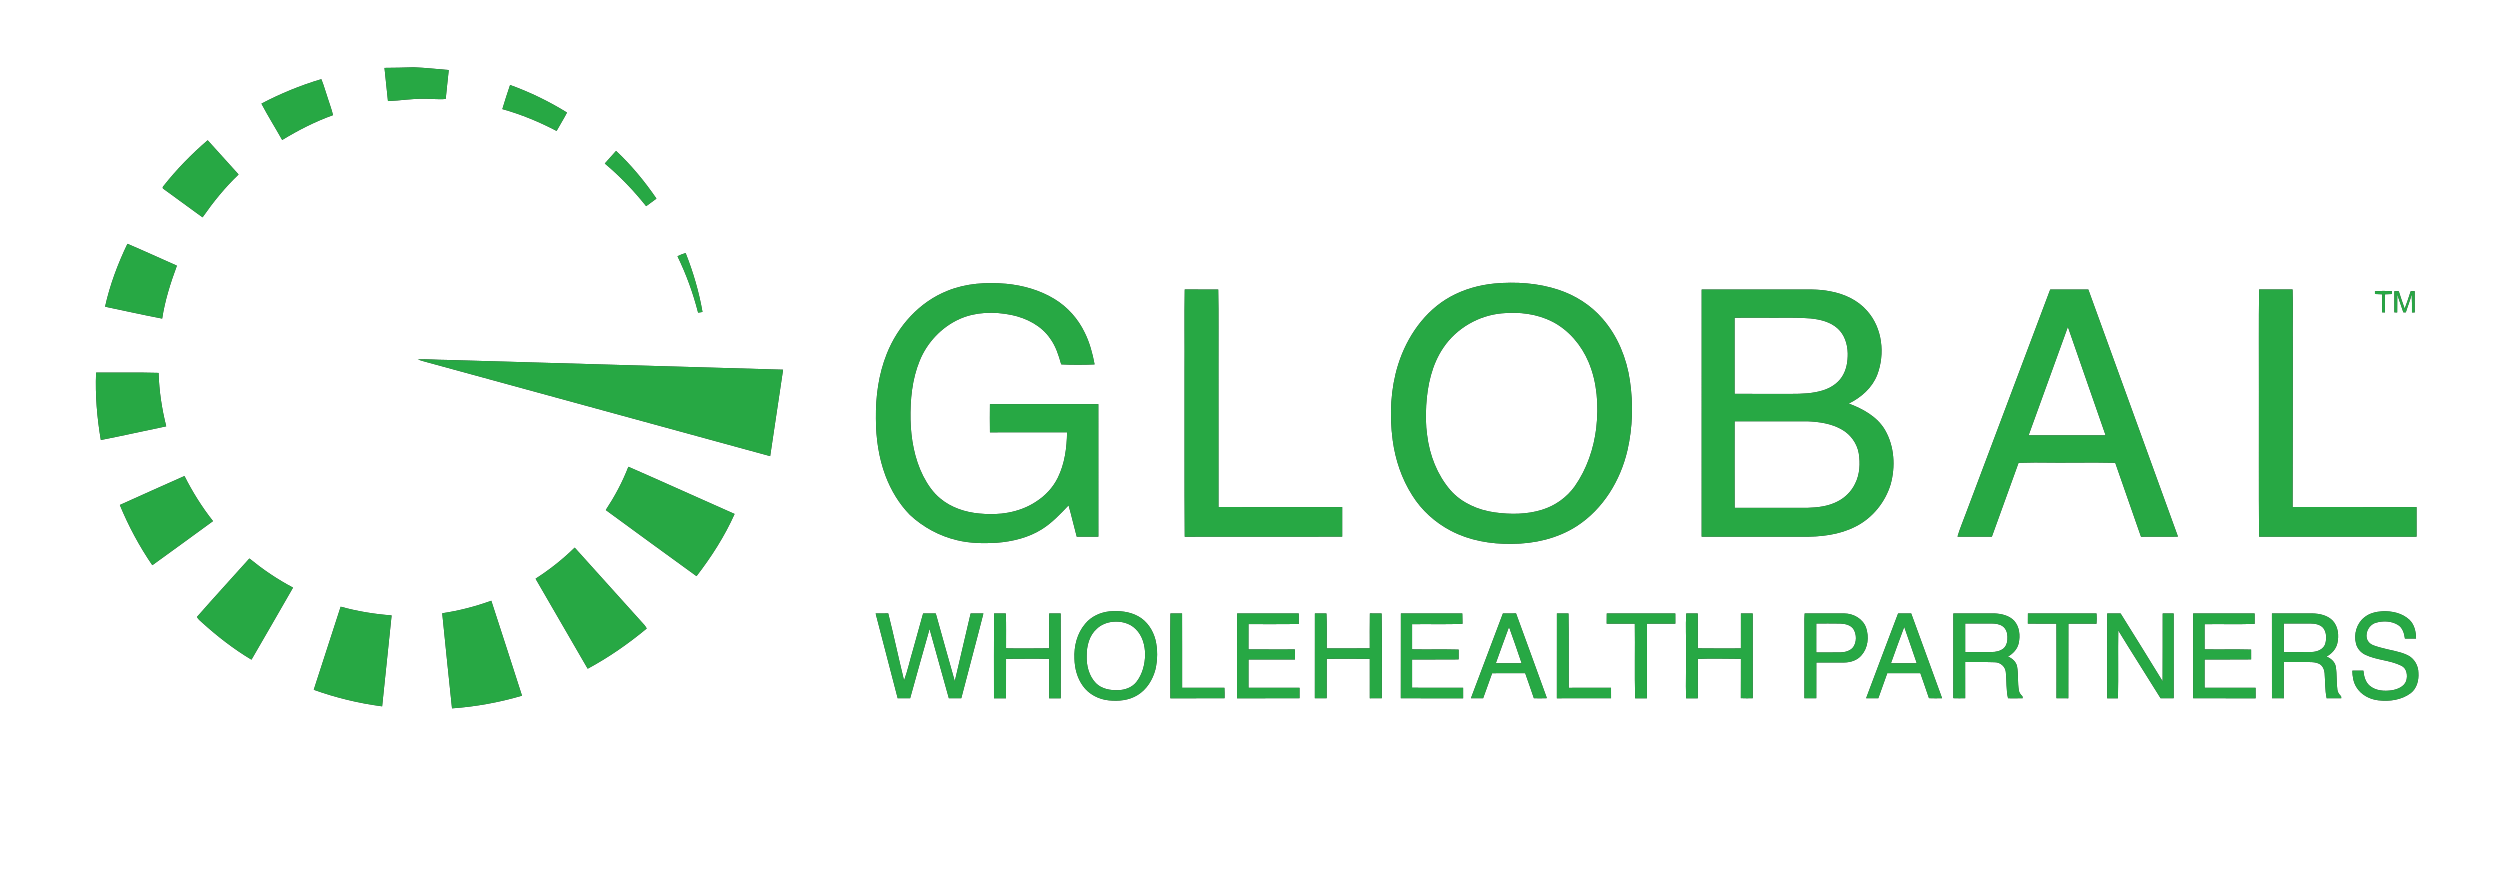 <?xml version="1.0" encoding="UTF-8" ?>
<!DOCTYPE svg PUBLIC "-//W3C//DTD SVG 1.1//EN" "http://www.w3.org/Graphics/SVG/1.1/DTD/svg11.dtd">
<svg width="2448pt" height="870pt" viewBox="0 0 2448 870" version="1.1" xmlns="http://www.w3.org/2000/svg">
<rect x="0" y="0" width="2448" height="870" fill="#333333" stroke="none"/>
<g id="#ffffffff">
<path fill="#ffffff" opacity="1.00" d=" M 0.00 0.00 L 2448.00 0.00 L 2448.00 870.00 L 0.00 870.00 L 0.00 0.00 M 376.51 66.51 C 377.74 77.32 378.83 88.14 379.92 98.95 C 391.94 98.49 403.87 96.35 415.92 96.69 C 422.76 96.50 429.59 97.59 436.42 96.85 C 437.48 87.44 438.24 78.01 439.39 68.61 C 427.94 67.66 416.50 66.38 405.01 65.91 C 395.52 66.31 386.01 66.39 376.51 66.51 M 256.03 101.47 C 262.37 113.55 269.67 125.11 276.33 137.02 C 292.09 127.38 308.64 118.99 326.03 112.71 C 324.82 107.32 322.77 102.17 321.16 96.90 C 318.92 90.48 317.21 83.87 314.63 77.56 C 294.36 83.58 274.76 91.67 256.03 101.47 M 491.93 106.80 C 510.34 111.95 528.09 119.30 545.01 128.17 C 548.31 122.15 552.00 116.34 555.16 110.22 C 537.59 99.34 518.91 90.29 499.49 83.25 C 496.89 91.07 494.27 98.90 491.93 106.80 M 160.11 182.19 C 159.31 182.87 158.88 184.23 160.00 184.85 C 172.75 194.19 185.57 203.44 198.32 212.79 C 208.77 197.78 220.31 183.46 233.58 170.84 C 223.53 159.66 213.49 148.47 203.35 137.37 C 187.58 150.92 172.98 165.86 160.11 182.19 M 603.25 147.79 C 599.62 151.93 595.90 155.99 592.25 160.11 C 607.15 172.56 620.64 186.65 632.70 201.85 C 636.06 199.39 639.46 197.00 642.76 194.46 C 631.23 177.62 618.16 161.76 603.25 147.79 M 102.93 300.28 C 121.54 304.14 140.10 308.35 158.77 311.92 C 161.46 294.16 166.95 276.97 173.17 260.16 C 157.03 253.08 141.04 245.65 124.81 238.78 C 115.38 258.42 107.65 279.00 102.93 300.28 M 663.43 250.93 C 672.04 268.57 678.75 287.11 683.61 306.13 C 685.02 305.90 686.43 305.67 687.85 305.45 C 684.42 285.72 678.72 266.42 671.36 247.81 C 668.61 248.55 665.98 249.68 663.43 250.93 M 927.89 284.77 C 900.43 295.61 879.18 319.24 868.41 346.41 C 860.35 366.54 857.41 388.42 857.71 410.00 C 857.74 428.97 860.46 448.11 867.15 465.93 C 872.49 480.03 880.40 493.27 890.97 504.08 C 903.86 516.11 919.87 524.81 937.04 528.87 C 949.79 532.04 963.04 532.16 976.09 531.42 C 991.48 530.18 1007.01 526.47 1020.20 518.17 C 1030.18 511.90 1038.30 503.24 1046.36 494.76 C 1049.29 504.95 1051.60 515.30 1054.38 525.52 C 1061.42 525.50 1068.45 525.54 1075.49 525.49 C 1075.52 482.24 1075.57 438.99 1075.47 395.74 C 1040.10 395.72 1004.72 395.76 969.35 395.72 C 969.27 404.91 969.25 414.11 969.37 423.31 C 994.55 423.28 1019.72 423.30 1044.90 423.30 C 1044.67 438.50 1042.64 454.05 1035.85 467.82 C 1031.10 477.52 1023.47 485.63 1014.37 491.38 C 998.21 502.06 977.98 504.94 959.00 502.89 C 945.28 501.63 931.47 497.17 920.78 488.24 C 913.45 482.30 908.14 474.29 903.86 465.98 C 895.35 448.97 892.00 429.84 891.54 410.96 C 891.19 391.48 893.01 371.56 900.43 353.38 C 907.66 335.47 921.81 320.38 939.43 312.38 C 955.36 305.21 973.56 304.94 990.47 308.35 C 1005.20 311.44 1019.81 318.82 1028.44 331.55 C 1033.89 339.03 1036.72 347.94 1039.15 356.76 C 1049.96 357.30 1060.93 357.29 1071.78 356.79 C 1069.81 346.15 1066.98 335.59 1062.17 325.85 C 1055.68 312.26 1045.26 300.51 1032.33 292.73 C 1018.09 284.09 1001.67 279.48 985.15 277.90 C 965.90 276.23 945.96 277.42 927.89 284.77 M 1463.38 277.66 C 1448.41 279.13 1433.61 283.28 1420.40 290.53 C 1395.09 304.46 1377.68 329.81 1369.12 356.97 C 1361.64 380.82 1360.53 406.36 1363.77 431.05 C 1366.32 450.10 1372.57 468.78 1382.95 485.02 C 1392.05 499.66 1405.33 511.58 1420.55 519.58 C 1438.74 529.19 1459.58 532.76 1479.99 532.50 C 1502.32 532.45 1525.10 527.30 1544.01 515.08 C 1569.73 498.41 1586.70 470.45 1593.54 440.93 C 1598.66 418.71 1599.29 395.52 1596.00 373.00 C 1592.76 350.72 1583.95 328.93 1569.00 311.92 C 1557.69 298.85 1542.62 289.32 1526.27 283.87 C 1506.10 277.17 1484.45 275.75 1463.38 277.66 M 1160.12 283.47 C 1159.63 310.29 1160.13 337.13 1159.92 363.96 C 1160.07 417.82 1159.71 471.68 1160.13 525.54 C 1211.51 525.45 1262.89 525.61 1314.27 525.45 C 1314.27 515.80 1314.26 506.16 1314.27 496.51 C 1273.89 496.45 1233.51 496.50 1193.13 496.48 C 1193.06 450.32 1193.13 404.16 1193.10 358.00 C 1192.96 333.16 1193.41 308.31 1192.87 283.49 C 1181.95 283.52 1171.03 283.55 1160.12 283.47 M 1666.30 283.49 C 1666.26 364.16 1666.27 444.84 1666.29 525.51 C 1698.87 525.53 1731.46 525.51 1764.05 525.52 C 1782.20 525.76 1801.02 523.85 1817.35 515.33 C 1833.61 507.05 1845.91 491.74 1851.23 474.36 C 1856.12 456.89 1854.98 437.05 1845.80 421.15 C 1838.14 407.92 1824.05 400.40 1810.23 395.15 C 1822.30 389.23 1833.19 379.81 1838.12 367.01 C 1845.98 346.49 1843.18 321.26 1828.34 304.53 C 1819.13 293.86 1805.69 287.74 1792.02 285.28 C 1780.48 282.91 1768.67 283.60 1756.98 283.51 C 1726.75 283.50 1696.53 283.54 1666.30 283.49 M 2007.59 283.52 C 1980.13 356.44 1952.68 429.36 1925.22 502.28 C 1922.45 510.02 1919.08 517.56 1916.79 525.47 C 1928.00 525.56 1939.20 525.52 1950.41 525.49 C 1959.06 501.37 1967.91 477.31 1976.54 453.18 C 1983.69 453.14 1990.83 452.74 1997.99 452.90 C 2022.41 453.35 2046.85 452.53 2071.28 453.18 C 2079.64 477.31 2088.06 501.43 2096.50 525.54 C 2108.54 525.44 2120.58 525.61 2132.63 525.46 C 2103.42 444.78 2074.09 364.14 2044.84 283.48 C 2032.42 283.55 2020.00 283.49 2007.59 283.52 M 2212.13 283.47 C 2211.68 316.64 2212.05 349.83 2211.94 383.00 C 2212.00 430.51 2211.77 478.02 2212.08 525.52 C 2263.48 525.49 2314.88 525.57 2366.28 525.48 C 2366.25 515.83 2366.27 506.19 2366.27 496.55 C 2325.81 496.37 2285.35 496.58 2244.90 496.44 C 2245.16 443.65 2244.95 390.84 2245.09 338.03 C 2244.77 319.85 2245.48 301.65 2244.87 283.48 C 2233.95 283.53 2223.03 283.56 2212.13 283.47 M 2325.56 285.12 C 2325.56 285.81 2325.57 287.18 2325.58 287.87 C 2327.89 287.96 2330.23 288.06 2332.59 288.15 C 2332.54 294.05 2332.58 299.95 2332.57 305.85 C 2333.26 305.86 2334.64 305.87 2335.33 305.88 C 2335.29 299.97 2335.34 294.06 2335.29 288.15 C 2337.57 288.08 2339.86 287.98 2342.19 287.89 C 2342.19 287.19 2342.19 285.79 2342.19 285.10 C 2336.65 284.77 2331.09 284.84 2325.56 285.12 M 2344.57 285.11 C 2344.56 292.02 2344.58 298.93 2344.55 305.84 C 2345.24 305.86 2346.63 305.89 2347.32 305.90 C 2347.32 300.02 2347.29 294.15 2347.40 288.27 C 2349.31 294.15 2351.39 299.97 2353.38 305.82 C 2353.98 305.83 2355.16 305.84 2355.75 305.85 C 2357.58 299.85 2360.05 294.05 2361.55 287.94 C 2361.91 293.92 2361.81 299.91 2361.81 305.90 C 2362.48 305.90 2363.82 305.89 2364.49 305.89 C 2364.42 298.95 2364.46 292.00 2364.45 285.06 C 2363.13 285.10 2361.84 285.14 2360.59 285.18 C 2358.72 290.93 2356.84 296.68 2354.68 302.33 C 2352.56 296.67 2350.66 290.93 2348.84 285.18 C 2347.37 285.15 2345.96 285.13 2344.57 285.11 M 409.00 351.91 C 415.11 354.07 421.47 355.42 427.68 357.26 C 536.50 387.02 645.29 416.89 754.12 446.60 C 758.43 418.42 762.61 390.23 766.76 362.03 C 656.84 358.80 546.91 355.67 436.99 352.46 C 427.65 352.45 418.33 351.51 409.00 351.91 M 94.10 364.88 C 93.21 386.95 95.06 409.06 98.77 430.82 C 120.14 426.61 141.40 421.84 162.73 417.41 C 158.41 400.33 155.77 382.79 155.26 365.17 C 134.89 364.52 114.48 365.04 94.10 364.88 M 615.33 457.08 C 609.58 471.97 602.01 486.12 593.22 499.42 C 622.70 521.15 652.42 542.56 682.02 564.13 C 696.52 545.26 709.55 525.04 719.27 503.28 C 684.58 487.97 650.07 472.26 615.33 457.08 M 117.38 494.49 C 125.91 515.15 136.54 534.94 149.16 553.40 C 169.04 539.14 188.74 524.63 208.54 510.26 C 197.73 496.58 188.46 481.72 180.61 466.16 C 159.57 475.68 138.36 484.84 117.38 494.49 M 524.47 566.67 C 541.48 596.02 558.42 625.43 575.48 654.76 C 596.04 643.68 615.29 630.30 633.25 615.39 C 632.54 614.23 631.85 613.06 630.97 612.03 C 608.22 586.77 585.45 561.54 562.73 536.25 C 551.09 547.70 538.20 557.84 524.47 566.67 M 244.20 546.90 C 227.15 566.00 209.76 584.83 192.91 604.09 C 194.00 606.50 196.34 607.99 198.18 609.80 C 213.05 623.24 229.00 635.61 246.22 645.91 C 259.72 622.37 273.50 599.00 286.89 575.40 C 271.71 567.41 257.47 557.74 244.20 546.90 M 433.06 600.52 C 436.07 631.56 439.48 662.56 442.64 693.58 C 465.82 691.95 488.81 687.73 511.10 681.20 C 501.28 650.16 490.99 619.27 481.05 588.27 C 465.51 593.93 449.42 598.08 433.06 600.52 M 333.61 594.10 C 324.85 621.21 315.98 648.29 307.26 675.41 C 328.91 683.15 351.37 688.61 374.16 691.61 C 377.22 661.94 380.25 632.26 383.43 602.61 C 366.60 601.38 349.88 598.61 333.61 594.10 M 1086.43 598.69 C 1077.42 599.66 1068.55 603.67 1062.73 610.77 C 1054.69 620.15 1051.54 632.88 1052.15 645.04 C 1052.37 654.39 1054.83 663.91 1060.37 671.56 C 1066.17 679.84 1075.93 684.81 1085.88 685.77 C 1095.32 686.74 1105.39 685.75 1113.64 680.71 C 1122.75 675.31 1128.67 665.68 1131.32 655.61 C 1133.54 646.02 1133.68 635.93 1131.35 626.36 C 1128.91 617.05 1123.19 608.28 1114.63 603.57 C 1106.10 598.80 1096.00 597.87 1086.43 598.69 M 2314.91 604.81 C 2307.58 610.70 2304.74 621.12 2307.02 630.10 C 2308.14 634.87 2311.61 638.88 2315.99 641.02 C 2327.16 646.41 2340.15 646.28 2351.29 651.76 C 2356.88 654.30 2357.83 661.54 2356.17 666.84 C 2353.95 672.58 2347.60 675.05 2341.98 675.98 C 2334.63 677.05 2326.30 676.48 2320.40 671.52 C 2316.09 667.86 2314.70 662.08 2314.19 656.70 C 2310.60 656.69 2307.02 656.70 2303.45 656.71 C 2303.54 662.21 2304.40 667.89 2307.32 672.67 C 2311.81 680.24 2320.30 684.76 2328.90 685.71 C 2339.81 687.04 2351.65 685.36 2360.62 678.63 C 2366.56 674.02 2368.53 666.12 2368.07 658.92 C 2368.05 651.72 2363.96 644.62 2357.37 641.53 C 2349.07 637.59 2339.78 636.71 2331.03 634.15 C 2326.52 632.75 2321.00 631.91 2318.46 627.42 C 2315.01 620.87 2319.13 612.03 2326.08 609.86 C 2333.20 607.64 2341.54 607.88 2348.03 611.82 C 2352.70 614.62 2354.25 620.22 2354.94 625.28 C 2358.54 625.32 2362.14 625.31 2365.77 625.28 C 2365.71 618.66 2364.18 611.51 2359.16 606.82 C 2352.15 600.37 2342.18 598.20 2332.89 598.59 C 2326.51 598.98 2319.85 600.53 2314.91 604.81 M 857.46 600.72 C 864.55 628.41 871.97 656.01 879.05 683.71 C 883.09 683.75 887.14 683.76 891.20 683.66 C 897.45 661.00 903.78 638.36 910.22 615.76 C 916.62 638.38 922.89 661.04 929.15 683.70 C 933.18 683.73 937.22 683.73 941.26 683.69 C 948.36 656.00 955.91 628.43 962.91 600.71 C 958.76 600.69 954.62 600.70 950.48 600.70 C 945.14 622.83 940.29 645.07 934.93 667.19 C 928.52 645.09 922.58 622.85 916.28 600.71 C 912.16 600.69 908.04 600.69 903.93 600.72 C 900.68 612.52 897.36 624.30 894.10 636.10 C 891.07 646.21 888.86 656.59 885.25 666.51 C 879.87 644.61 875.21 622.54 869.74 600.66 C 865.65 600.71 861.55 600.68 857.46 600.72 M 1471.69 600.69 C 1461.18 628.33 1450.88 656.05 1440.37 683.69 C 1444.33 683.75 1448.30 683.75 1452.27 683.66 C 1455.12 675.47 1458.23 667.37 1461.06 659.18 C 1471.87 659.05 1482.68 659.14 1493.49 659.13 C 1496.33 667.32 1499.27 675.46 1502.01 683.68 C 1506.22 683.77 1510.45 683.77 1514.68 683.63 C 1504.57 655.99 1494.68 628.28 1484.49 600.67 C 1480.22 600.72 1475.95 600.69 1471.69 600.69 M 973.32 683.71 C 977.23 683.74 981.15 683.74 985.07 683.71 C 985.14 670.84 985.10 657.97 985.10 645.10 C 999.18 645.13 1013.24 644.73 1027.31 645.19 C 1027.30 658.03 1027.31 670.87 1027.31 683.71 C 1031.09 683.74 1034.89 683.74 1038.69 683.71 C 1038.64 656.03 1038.82 628.36 1038.60 600.68 C 1034.85 600.71 1031.10 600.71 1027.36 600.69 C 1027.24 612.07 1027.33 623.45 1027.31 634.84 C 1013.24 634.93 999.17 635.15 985.11 634.86 C 984.98 623.47 985.40 612.07 984.86 600.69 C 981.03 600.70 977.20 600.71 973.39 600.68 C 973.20 628.35 973.33 656.03 973.32 683.71 M 1146.10 600.69 C 1145.67 628.37 1146.13 656.05 1146.02 683.73 C 1163.71 683.71 1181.39 683.78 1199.08 683.69 C 1199.13 680.29 1199.14 676.89 1198.93 673.50 C 1185.12 673.53 1171.32 673.52 1157.52 673.50 C 1157.49 649.23 1157.59 624.97 1157.47 600.70 C 1153.67 600.70 1149.88 600.69 1146.10 600.69 M 1211.31 683.72 C 1231.69 683.74 1252.08 683.77 1272.47 683.70 C 1272.46 680.30 1272.48 676.91 1272.48 673.52 C 1255.82 673.48 1239.16 673.58 1222.50 673.47 C 1222.47 664.22 1222.48 654.98 1222.51 645.73 C 1237.68 645.70 1252.85 645.72 1268.03 645.72 C 1268.10 642.44 1268.07 639.18 1267.91 635.92 C 1252.76 635.90 1237.62 636.00 1222.48 635.87 C 1222.50 627.61 1222.47 619.36 1222.51 611.10 C 1238.91 611.07 1255.32 611.25 1271.72 611.01 C 1271.72 607.58 1271.72 604.15 1271.72 600.72 C 1251.60 600.67 1231.48 600.74 1211.37 600.69 C 1211.22 628.36 1211.33 656.04 1211.31 683.72 M 1287.51 683.70 C 1291.36 683.74 1295.21 683.75 1299.07 683.69 C 1299.07 670.82 1299.16 657.96 1299.11 645.10 C 1313.17 644.96 1327.23 644.95 1341.31 645.17 C 1341.30 658.01 1341.28 670.86 1341.32 683.71 C 1345.23 683.74 1349.15 683.74 1353.07 683.70 C 1352.99 656.03 1353.39 628.35 1352.86 600.69 C 1349.03 600.70 1345.21 600.71 1341.39 600.67 C 1341.19 612.06 1341.34 623.45 1341.31 634.84 C 1327.24 635.00 1313.17 634.85 1299.11 634.90 C 1298.98 623.50 1299.40 612.08 1298.84 600.69 C 1295.07 600.69 1291.31 600.70 1287.55 600.70 C 1287.45 628.37 1287.54 656.03 1287.51 683.70 M 1371.76 600.71 C 1371.67 628.36 1371.79 656.01 1371.70 683.66 C 1392.03 683.82 1412.36 683.69 1432.69 683.74 C 1432.68 680.32 1432.68 676.91 1432.67 673.51 C 1416.01 673.48 1399.36 673.61 1382.70 673.44 C 1382.68 664.20 1382.69 654.97 1382.70 645.73 C 1397.90 645.65 1413.10 645.82 1428.29 645.64 C 1428.25 642.46 1428.25 639.28 1428.29 636.11 C 1413.09 635.68 1397.89 636.12 1382.69 635.85 C 1382.68 627.62 1382.70 619.39 1382.69 611.16 C 1399.15 610.94 1415.62 611.44 1432.07 610.84 C 1432.10 607.45 1432.01 604.06 1431.87 600.68 C 1411.83 600.73 1391.79 600.69 1371.76 600.71 M 1524.50 683.71 C 1542.17 683.74 1559.84 683.77 1577.52 683.70 C 1577.51 680.29 1577.51 676.90 1577.50 673.50 C 1563.70 673.54 1549.90 673.49 1536.10 673.53 C 1535.90 649.25 1536.32 624.97 1535.85 600.70 C 1532.07 600.70 1528.29 600.69 1524.53 600.71 C 1524.45 628.37 1524.49 656.04 1524.50 683.71 M 1573.29 610.69 C 1582.47 610.72 1591.65 610.69 1600.83 610.71 C 1601.14 635.04 1600.55 659.39 1601.13 683.72 C 1604.97 683.73 1608.82 683.73 1612.68 683.71 C 1612.73 659.38 1612.66 635.04 1612.72 610.71 C 1621.97 610.68 1631.22 610.74 1640.48 610.67 C 1640.48 607.34 1640.48 604.02 1640.45 600.70 C 1618.09 600.70 1595.72 600.72 1573.36 600.69 C 1573.29 604.02 1573.28 607.35 1573.29 610.69 M 1651.18 600.70 C 1650.43 612.79 1651.22 624.90 1650.99 636.99 C 1651.25 652.56 1650.53 668.14 1651.04 683.72 C 1654.84 683.74 1658.66 683.73 1662.48 683.71 C 1662.50 670.87 1662.48 658.03 1662.49 645.19 C 1676.55 644.48 1690.64 645.16 1704.72 645.13 C 1704.64 657.95 1704.77 670.78 1704.65 683.60 C 1708.52 683.76 1712.41 683.76 1716.30 683.66 C 1716.21 656.01 1716.33 628.36 1716.24 600.71 C 1712.39 600.69 1708.55 600.69 1704.72 600.71 C 1704.67 612.10 1704.69 623.49 1704.71 634.88 C 1690.64 635.17 1676.57 634.86 1662.49 634.86 C 1662.46 623.47 1662.55 612.09 1662.44 600.70 C 1658.67 600.70 1654.92 600.70 1651.18 600.70 M 1767.14 600.69 C 1766.84 604.46 1766.84 608.24 1766.90 612.02 C 1766.90 635.91 1766.89 659.80 1766.89 683.69 C 1770.75 683.74 1774.61 683.75 1778.49 683.70 C 1778.52 672.03 1778.44 660.36 1778.52 648.70 C 1787.64 648.67 1796.77 648.75 1805.89 648.67 C 1812.09 648.57 1818.59 646.55 1822.69 641.66 C 1829.13 634.43 1830.22 623.62 1827.23 614.67 C 1824.15 605.98 1814.98 600.83 1806.05 600.72 C 1793.08 600.67 1780.11 600.73 1767.14 600.69 M 1827.35 683.67 C 1831.29 683.75 1835.25 683.76 1839.22 683.66 C 1842.04 675.46 1845.16 667.35 1847.99 659.14 C 1858.80 659.13 1869.62 659.04 1880.43 659.11 C 1883.18 667.30 1886.21 675.40 1888.88 683.62 C 1893.12 683.77 1897.38 683.76 1901.64 683.65 C 1891.44 656.04 1881.64 628.28 1871.41 600.68 C 1867.15 600.71 1862.90 600.71 1858.66 600.68 C 1848.09 628.30 1837.78 656.01 1827.35 683.67 M 1912.71 600.71 C 1912.65 628.35 1912.74 655.99 1912.67 683.63 C 1916.54 683.75 1920.42 683.76 1924.30 683.66 C 1924.22 671.86 1924.29 660.06 1924.27 648.26 C 1933.97 648.38 1943.68 648.05 1953.38 648.43 C 1958.71 648.46 1963.53 652.56 1964.11 657.92 C 1965.06 666.48 1964.33 675.25 1966.29 683.70 C 1971.05 683.74 1975.82 683.78 1980.60 683.65 C 1980.54 683.21 1980.41 682.32 1980.34 681.88 C 1978.72 680.22 1977.13 678.39 1976.82 676.01 C 1975.52 668.37 1976.42 660.52 1975.13 652.88 C 1974.30 648.09 1970.40 644.71 1966.13 642.91 C 1971.09 640.07 1975.40 635.59 1976.64 629.86 C 1978.32 622.40 1977.50 613.71 1972.19 607.83 C 1967.28 602.70 1959.88 601.02 1953.04 600.70 C 1939.60 600.71 1926.15 600.69 1912.71 600.71 M 1985.74 600.71 C 1985.73 604.00 1985.72 607.30 1985.69 610.60 C 1995.00 610.81 2004.33 610.67 2013.66 610.67 C 2013.79 634.99 2013.71 659.32 2013.71 683.65 C 2017.55 683.77 2021.41 683.74 2025.27 683.72 C 2025.38 659.38 2025.23 635.03 2025.35 610.69 C 2034.52 610.73 2043.69 610.66 2052.87 610.73 C 2053.13 607.40 2053.14 604.04 2052.88 600.71 C 2030.50 600.70 2008.12 600.70 1985.74 600.71 M 2063.33 683.73 C 2066.84 683.73 2070.36 683.73 2073.89 683.74 C 2074.37 661.56 2073.83 639.38 2074.18 617.20 C 2087.78 639.50 2101.95 661.46 2115.68 683.69 C 2119.93 683.75 2124.19 683.74 2128.46 683.70 C 2128.48 656.03 2128.53 628.37 2128.44 600.71 C 2124.86 600.70 2121.29 600.69 2117.74 600.71 C 2117.66 622.87 2117.83 645.04 2117.65 667.20 C 2103.90 645.04 2090.39 622.72 2076.44 600.68 C 2072.08 600.70 2067.72 600.71 2063.37 600.69 C 2063.23 628.37 2063.31 656.05 2063.33 683.73 M 2147.51 683.69 C 2167.90 683.79 2188.29 683.71 2208.69 683.73 C 2208.68 680.32 2208.68 676.91 2208.66 673.50 C 2192.00 673.50 2175.35 673.58 2158.70 673.46 C 2158.71 664.22 2158.66 654.97 2158.72 645.73 C 2173.91 645.64 2189.10 645.84 2204.29 645.64 C 2204.25 642.46 2204.25 639.28 2204.28 636.11 C 2189.09 635.67 2173.90 636.13 2158.71 635.86 C 2158.66 627.62 2158.69 619.39 2158.71 611.16 C 2175.05 610.93 2191.40 611.44 2207.74 610.88 C 2207.71 607.49 2207.72 604.10 2207.72 600.71 C 2187.65 600.69 2167.59 600.71 2147.53 600.70 C 2147.47 628.36 2147.55 656.02 2147.51 683.69 M 2224.70 600.72 C 2224.70 628.38 2224.66 656.04 2224.73 683.70 C 2228.56 683.73 2232.40 683.74 2236.26 683.71 C 2236.29 671.89 2236.25 660.08 2236.28 648.26 C 2244.51 648.28 2252.74 648.28 2260.98 648.25 C 2264.36 648.23 2267.89 648.42 2270.99 649.97 C 2274.33 651.65 2275.94 655.47 2276.30 659.03 C 2276.96 667.25 2276.57 675.61 2278.32 683.71 C 2283.06 683.73 2287.81 683.77 2292.57 683.68 C 2292.52 683.21 2292.41 682.27 2292.36 681.80 C 2290.60 680.10 2289.05 678.08 2288.74 675.59 C 2287.68 668.06 2288.41 660.36 2287.16 652.85 C 2286.36 648.05 2282.35 644.65 2278.05 642.92 C 2283.09 640.14 2287.41 635.59 2288.69 629.84 C 2290.43 622.40 2289.55 613.65 2284.21 607.82 C 2279.02 602.44 2271.20 600.83 2264.00 600.69 C 2250.90 600.72 2237.80 600.68 2224.70 600.72 Z" />
<path fill="#ffffff" opacity="1.00" d=" M 1470.56 306.77 C 1487.37 305.14 1504.93 307.16 1520.11 314.92 C 1536.21 323.22 1548.52 337.84 1555.54 354.39 C 1564.15 374.65 1565.48 397.28 1563.13 418.95 C 1560.72 439.29 1553.85 459.28 1542.10 476.14 C 1534.33 487.07 1522.86 495.23 1510.06 499.18 C 1495.04 503.91 1478.94 503.89 1463.47 501.77 C 1447.20 499.46 1431.12 492.51 1420.15 479.96 C 1407.20 464.89 1399.76 445.58 1397.39 425.97 C 1395.98 416.38 1396.11 406.64 1396.51 396.98 C 1397.67 377.21 1402.04 356.95 1413.34 340.35 C 1426.17 321.35 1447.76 308.86 1470.56 306.77 Z" />
<path fill="#ffffff" opacity="1.00" d=" M 1698.48 311.17 C 1710.98 310.88 1723.49 311.21 1736.00 311.10 C 1748.27 311.25 1760.57 310.68 1772.81 311.75 C 1782.27 312.73 1792.20 315.01 1799.44 321.60 C 1806.26 327.69 1809.14 337.03 1809.34 345.97 C 1809.48 354.08 1808.09 362.57 1803.42 369.39 C 1799.12 375.80 1792.22 380.05 1784.96 382.31 C 1774.94 385.40 1764.37 385.74 1753.97 385.73 C 1735.48 385.68 1716.98 385.80 1698.49 385.67 C 1698.48 360.84 1698.50 336.01 1698.48 311.17 Z" />
<path fill="#ffffff" opacity="1.00" d=" M 2024.87 319.93 C 2037.09 355.41 2049.58 390.80 2061.85 426.26 C 2036.68 426.32 2011.51 426.25 1986.35 426.29 C 1999.15 390.82 2011.95 355.36 2024.87 319.93 Z" />
<path fill="#ffffff" opacity="1.00" d=" M 1698.51 412.51 C 1722.36 412.47 1746.21 412.48 1770.06 412.49 C 1781.51 413.01 1793.33 414.67 1803.42 420.48 C 1812.08 425.31 1818.41 434.02 1820.13 443.81 C 1821.72 453.77 1821.19 464.47 1816.58 473.61 C 1812.98 481.19 1806.72 487.41 1799.23 491.15 C 1790.24 495.83 1779.93 497.00 1769.95 497.31 C 1746.14 497.28 1722.34 497.33 1698.54 497.29 C 1698.43 469.03 1698.50 440.77 1698.51 412.51 Z" />
<path fill="#ffffff" opacity="1.00" d=" M 1089.48 608.81 C 1097.49 608.02 1106.23 609.98 1112.01 615.88 C 1118.72 622.31 1121.29 631.90 1121.33 640.95 C 1121.19 650.45 1118.73 660.23 1112.80 667.82 C 1108.57 673.14 1101.67 675.71 1095.01 675.83 C 1087.26 676.18 1078.73 674.68 1073.06 668.96 C 1066.22 661.88 1063.67 651.64 1064.05 642.02 C 1064.01 632.55 1066.49 622.29 1073.81 615.78 C 1078.01 611.68 1083.70 609.44 1089.48 608.81 Z" />
<path fill="#ffffff" opacity="1.00" d=" M 1778.48 610.49 C 1786.34 610.54 1794.21 610.36 1802.08 610.56 C 1806.83 610.76 1812.29 611.88 1815.05 616.20 C 1818.14 621.44 1818.17 628.58 1814.74 633.67 C 1811.76 637.51 1806.61 638.75 1801.98 638.86 C 1794.14 638.94 1786.30 638.86 1778.47 638.87 C 1778.50 629.41 1778.49 619.95 1778.48 610.49 Z" />
<path fill="#ffffff" opacity="1.00" d=" M 1924.30 610.49 C 1932.88 610.49 1941.45 610.47 1950.04 610.48 C 1953.76 610.54 1957.76 610.91 1960.92 613.11 C 1964.08 615.31 1965.61 619.23 1965.71 622.99 C 1965.97 627.20 1965.25 631.97 1961.95 634.93 C 1958.62 637.62 1954.20 638.55 1950.02 638.50 C 1941.44 638.49 1932.88 638.45 1924.31 638.51 C 1924.24 629.17 1924.26 619.83 1924.30 610.49 Z" />
<path fill="#ffffff" opacity="1.00" d=" M 2236.31 610.49 C 2244.87 610.49 2253.43 610.47 2262.00 610.47 C 2266.61 610.53 2271.87 611.21 2275.02 614.98 C 2278.26 619.25 2278.27 625.12 2277.03 630.11 C 2275.46 635.73 2269.29 638.25 2263.95 638.45 C 2254.73 638.57 2245.52 638.42 2236.31 638.49 C 2236.24 629.16 2236.25 619.82 2236.31 610.49 Z" />
<path fill="#ffffff" opacity="1.00" d=" M 1477.63 613.77 C 1481.83 625.65 1486.07 637.52 1490.05 649.48 C 1481.58 649.54 1473.11 649.52 1464.65 649.49 C 1468.98 637.58 1473.18 625.63 1477.63 613.77 Z" />
<path fill="#ffffff" opacity="1.00" d=" M 1864.62 613.73 C 1868.66 625.67 1873.03 637.50 1876.96 649.49 C 1868.49 649.53 1860.02 649.55 1851.56 649.48 C 1855.92 637.56 1860.06 625.57 1864.62 613.73 Z" />
</g>
<g id="#27a844ff">
<path fill="#27a844" opacity="1.00" d=" M 376.51 66.51 C 386.01 66.39 395.52 66.31 405.01 65.91 C 416.50 66.38 427.94 67.66 439.39 68.61 C 438.24 78.01 437.48 87.44 436.42 96.85 C 429.59 97.59 422.76 96.50 415.92 96.69 C 403.87 96.35 391.94 98.49 379.92 98.95 C 378.83 88.14 377.74 77.32 376.51 66.51 Z" />
<path fill="#27a844" opacity="1.00" d=" M 256.03 101.47 C 274.76 91.67 294.36 83.58 314.63 77.56 C 317.21 83.87 318.92 90.48 321.16 96.90 C 322.77 102.17 324.82 107.32 326.03 112.71 C 308.64 118.99 292.09 127.38 276.33 137.02 C 269.67 125.11 262.37 113.55 256.03 101.47 Z" />
<path fill="#27a844" opacity="1.00" d=" M 491.93 106.80 C 494.27 98.90 496.89 91.07 499.49 83.25 C 518.91 90.29 537.59 99.34 555.16 110.22 C 552.00 116.34 548.31 122.15 545.01 128.17 C 528.09 119.30 510.34 111.95 491.93 106.80 Z" />
<path fill="#27a844" opacity="1.00" d=" M 160.11 182.19 C 172.98 165.86 187.58 150.92 203.35 137.37 C 213.49 148.47 223.53 159.66 233.58 170.84 C 220.31 183.46 208.77 197.78 198.32 212.79 C 185.57 203.44 172.75 194.19 160.00 184.85 C 158.88 184.23 159.31 182.87 160.11 182.19 Z" />
<path fill="#27a844" opacity="1.00" d=" M 603.25 147.79 C 618.16 161.76 631.23 177.62 642.76 194.46 C 639.46 197.00 636.06 199.39 632.70 201.85 C 620.64 186.65 607.15 172.56 592.25 160.11 C 595.90 155.99 599.62 151.93 603.25 147.79 Z" />
<path fill="#27a844" opacity="1.00" d=" M 102.93 300.28 C 107.65 279.00 115.38 258.42 124.81 238.78 C 141.04 245.65 157.03 253.08 173.17 260.16 C 166.95 276.97 161.46 294.16 158.77 311.92 C 140.10 308.35 121.54 304.14 102.93 300.28 Z" />
<path fill="#27a844" opacity="1.00" d=" M 663.43 250.93 C 665.98 249.68 668.61 248.55 671.36 247.81 C 678.72 266.42 684.42 285.72 687.85 305.45 C 686.43 305.67 685.02 305.90 683.61 306.13 C 678.75 287.11 672.04 268.57 663.43 250.93 Z" />
<path fill="#27a844" opacity="1.00" d=" M 927.89 284.77 C 945.96 277.42 965.90 276.23 985.15 277.90 C 1001.67 279.48 1018.09 284.09 1032.33 292.73 C 1045.26 300.51 1055.68 312.26 1062.17 325.85 C 1066.98 335.59 1069.81 346.15 1071.78 356.79 C 1060.93 357.29 1049.96 357.30 1039.15 356.76 C 1036.72 347.94 1033.89 339.03 1028.44 331.55 C 1019.81 318.82 1005.20 311.44 990.47 308.35 C 973.56 304.94 955.36 305.21 939.43 312.38 C 921.81 320.38 907.66 335.47 900.43 353.38 C 893.01 371.56 891.19 391.48 891.54 410.96 C 892.00 429.84 895.35 448.97 903.86 465.98 C 908.14 474.29 913.45 482.30 920.78 488.24 C 931.47 497.17 945.28 501.63 959.00 502.89 C 977.98 504.94 998.21 502.06 1014.37 491.38 C 1023.47 485.63 1031.10 477.52 1035.85 467.82 C 1042.64 454.05 1044.67 438.50 1044.90 423.30 C 1019.72 423.30 994.55 423.28 969.37 423.31 C 969.25 414.11 969.27 404.91 969.35 395.72 C 1004.72 395.76 1040.10 395.72 1075.47 395.74 C 1075.57 438.99 1075.52 482.24 1075.49 525.49 C 1068.45 525.54 1061.42 525.50 1054.38 525.52 C 1051.60 515.30 1049.29 504.95 1046.36 494.76 C 1038.30 503.24 1030.18 511.90 1020.20 518.17 C 1007.01 526.47 991.48 530.18 976.09 531.42 C 963.04 532.16 949.79 532.04 937.04 528.87 C 919.87 524.81 903.86 516.11 890.97 504.08 C 880.40 493.27 872.49 480.03 867.15 465.93 C 860.46 448.11 857.74 428.97 857.71 410.00 C 857.41 388.42 860.35 366.54 868.41 346.41 C 879.18 319.24 900.43 295.61 927.89 284.77 Z" />
<path fill="#27a844" opacity="1.00" d=" M 1463.38 277.66 C 1484.45 275.75 1506.10 277.17 1526.27 283.87 C 1542.62 289.32 1557.69 298.85 1569.00 311.92 C 1583.95 328.93 1592.76 350.72 1596.00 373.00 C 1599.29 395.52 1598.66 418.71 1593.54 440.93 C 1586.70 470.45 1569.73 498.41 1544.01 515.08 C 1525.10 527.30 1502.32 532.45 1479.99 532.50 C 1459.58 532.76 1438.74 529.19 1420.55 519.58 C 1405.33 511.58 1392.05 499.66 1382.95 485.02 C 1372.57 468.78 1366.32 450.10 1363.77 431.05 C 1360.53 406.36 1361.64 380.82 1369.12 356.97 C 1377.68 329.81 1395.09 304.46 1420.40 290.53 C 1433.61 283.28 1448.41 279.13 1463.38 277.66 M 1470.56 306.77 C 1447.76 308.86 1426.17 321.35 1413.34 340.35 C 1402.04 356.95 1397.67 377.21 1396.51 396.98 C 1396.11 406.64 1395.98 416.38 1397.39 425.97 C 1399.76 445.58 1407.20 464.89 1420.15 479.96 C 1431.12 492.51 1447.20 499.46 1463.47 501.77 C 1478.94 503.89 1495.04 503.91 1510.06 499.18 C 1522.86 495.23 1534.33 487.07 1542.10 476.14 C 1553.85 459.28 1560.72 439.29 1563.13 418.95 C 1565.48 397.28 1564.15 374.65 1555.54 354.39 C 1548.52 337.84 1536.21 323.22 1520.11 314.92 C 1504.93 307.16 1487.37 305.14 1470.56 306.77 Z" />
<path fill="#27a844" opacity="1.00" d=" M 1160.12 283.47 C 1171.03 283.55 1181.95 283.52 1192.87 283.49 C 1193.41 308.31 1192.96 333.16 1193.10 358.00 C 1193.13 404.16 1193.06 450.32 1193.13 496.48 C 1233.51 496.50 1273.89 496.45 1314.27 496.51 C 1314.26 506.16 1314.27 515.80 1314.27 525.45 C 1262.89 525.61 1211.51 525.45 1160.13 525.54 C 1159.71 471.68 1160.07 417.82 1159.92 363.96 C 1160.13 337.13 1159.63 310.29 1160.12 283.47 Z" />
<path fill="#27a844" opacity="1.00" d=" M 1666.30 283.49 C 1696.53 283.54 1726.75 283.50 1756.98 283.51 C 1768.67 283.60 1780.48 282.91 1792.02 285.28 C 1805.69 287.74 1819.13 293.86 1828.34 304.53 C 1843.18 321.26 1845.98 346.49 1838.12 367.01 C 1833.19 379.81 1822.30 389.23 1810.23 395.15 C 1824.05 400.40 1838.14 407.92 1845.80 421.15 C 1854.98 437.05 1856.12 456.89 1851.23 474.36 C 1845.91 491.74 1833.61 507.05 1817.35 515.33 C 1801.02 523.85 1782.20 525.76 1764.05 525.52 C 1731.46 525.51 1698.87 525.53 1666.29 525.51 C 1666.27 444.84 1666.26 364.16 1666.30 283.49 M 1698.48 311.17 C 1698.50 336.01 1698.48 360.84 1698.49 385.67 C 1716.98 385.80 1735.48 385.68 1753.97 385.73 C 1764.37 385.74 1774.94 385.40 1784.96 382.31 C 1792.22 380.05 1799.12 375.80 1803.42 369.39 C 1808.09 362.57 1809.48 354.08 1809.34 345.97 C 1809.14 337.03 1806.26 327.69 1799.44 321.60 C 1792.20 315.01 1782.27 312.73 1772.81 311.75 C 1760.57 310.68 1748.27 311.25 1736.00 311.10 C 1723.49 311.21 1710.98 310.88 1698.48 311.17 M 1698.51 412.51 C 1698.50 440.77 1698.43 469.03 1698.54 497.29 C 1722.34 497.33 1746.14 497.28 1769.95 497.31 C 1779.93 497.00 1790.24 495.83 1799.23 491.15 C 1806.72 487.41 1812.98 481.19 1816.58 473.61 C 1821.19 464.47 1821.72 453.77 1820.13 443.81 C 1818.41 434.02 1812.08 425.31 1803.42 420.48 C 1793.33 414.67 1781.51 413.01 1770.06 412.49 C 1746.21 412.48 1722.36 412.47 1698.51 412.51 Z" />
<path fill="#27a844" opacity="1.00" d=" M 2007.59 283.52 C 2020.00 283.49 2032.42 283.55 2044.84 283.48 C 2074.09 364.14 2103.42 444.78 2132.63 525.46 C 2120.58 525.61 2108.54 525.44 2096.50 525.54 C 2088.06 501.43 2079.64 477.31 2071.28 453.18 C 2046.85 452.53 2022.41 453.35 1997.99 452.90 C 1990.83 452.74 1983.69 453.14 1976.54 453.18 C 1967.91 477.31 1959.06 501.37 1950.41 525.49 C 1939.20 525.52 1928.00 525.56 1916.79 525.47 C 1919.08 517.56 1922.45 510.02 1925.22 502.28 C 1952.68 429.36 1980.13 356.44 2007.59 283.52 M 2024.87 319.93 C 2011.95 355.36 1999.15 390.82 1986.35 426.29 C 2011.51 426.25 2036.68 426.32 2061.85 426.26 C 2049.58 390.80 2037.09 355.41 2024.87 319.93 Z" />
<path fill="#27a844" opacity="1.00" d=" M 2212.13 283.47 C 2223.03 283.56 2233.95 283.53 2244.87 283.48 C 2245.48 301.65 2244.77 319.85 2245.09 338.03 C 2244.95 390.84 2245.16 443.65 2244.90 496.44 C 2285.35 496.58 2325.81 496.37 2366.27 496.55 C 2366.27 506.19 2366.25 515.83 2366.28 525.48 C 2314.88 525.57 2263.48 525.49 2212.08 525.52 C 2211.77 478.02 2212.00 430.51 2211.94 383.00 C 2212.05 349.83 2211.68 316.64 2212.13 283.47 Z" />
<path fill="#27a844" opacity="1.00" d=" M 2325.56 285.12 C 2331.09 284.84 2336.65 284.77 2342.19 285.10 C 2342.19 285.79 2342.19 287.19 2342.19 287.89 C 2339.86 287.98 2337.57 288.08 2335.29 288.15 C 2335.34 294.06 2335.29 299.97 2335.33 305.88 C 2334.64 305.87 2333.26 305.86 2332.57 305.85 C 2332.58 299.95 2332.54 294.05 2332.59 288.15 C 2330.23 288.06 2327.89 287.96 2325.58 287.87 C 2325.57 287.18 2325.56 285.81 2325.56 285.12 Z" />
<path fill="#27a844" opacity="1.00" d=" M 2344.57 285.11 C 2345.96 285.13 2347.37 285.15 2348.84 285.18 C 2350.66 290.93 2352.56 296.67 2354.68 302.33 C 2356.84 296.68 2358.72 290.93 2360.59 285.18 C 2361.84 285.14 2363.13 285.10 2364.45 285.06 C 2364.46 292.00 2364.42 298.95 2364.49 305.89 C 2363.82 305.89 2362.48 305.90 2361.81 305.90 C 2361.81 299.91 2361.91 293.92 2361.55 287.94 C 2360.05 294.05 2357.58 299.85 2355.75 305.85 C 2355.16 305.84 2353.98 305.83 2353.38 305.82 C 2351.39 299.97 2349.31 294.15 2347.40 288.27 C 2347.29 294.15 2347.32 300.02 2347.32 305.90 C 2346.63 305.89 2345.24 305.86 2344.55 305.84 C 2344.58 298.93 2344.56 292.02 2344.57 285.11 Z" />
<path fill="#27a844" opacity="1.00" d=" M 409.00 351.91 C 418.33 351.51 427.65 352.45 436.99 352.46 C 546.91 355.67 656.84 358.80 766.76 362.03 C 762.61 390.23 758.43 418.42 754.12 446.60 C 645.29 416.89 536.50 387.02 427.68 357.26 C 421.47 355.42 415.11 354.07 409.00 351.91 Z" />
<path fill="#27a844" opacity="1.00" d=" M 94.10 364.88 C 114.48 365.04 134.89 364.52 155.26 365.17 C 155.77 382.79 158.41 400.33 162.73 417.41 C 141.40 421.84 120.14 426.61 98.77 430.82 C 95.06 409.06 93.21 386.95 94.10 364.88 Z" />
<path fill="#27a844" opacity="1.00" d=" M 615.33 457.08 C 650.07 472.26 684.58 487.97 719.27 503.28 C 709.55 525.04 696.52 545.26 682.02 564.13 C 652.42 542.56 622.70 521.15 593.22 499.42 C 602.01 486.12 609.58 471.97 615.33 457.08 Z" />
<path fill="#27a844" opacity="1.00" d=" M 117.38 494.49 C 138.36 484.84 159.57 475.68 180.61 466.16 C 188.46 481.72 197.73 496.58 208.54 510.26 C 188.74 524.63 169.04 539.14 149.16 553.40 C 136.54 534.94 125.91 515.15 117.38 494.49 Z" />
<path fill="#27a844" opacity="1.00" d=" M 524.47 566.67 C 538.20 557.84 551.09 547.70 562.73 536.25 C 585.45 561.54 608.22 586.77 630.97 612.03 C 631.85 613.06 632.54 614.23 633.25 615.39 C 615.29 630.30 596.04 643.68 575.48 654.76 C 558.42 625.43 541.48 596.02 524.47 566.67 Z" />
<path fill="#27a844" opacity="1.00" d=" M 244.20 546.90 C 257.47 557.74 271.71 567.41 286.89 575.40 C 273.50 599.00 259.72 622.37 246.22 645.91 C 229.00 635.61 213.05 623.24 198.18 609.80 C 196.34 607.99 194.00 606.50 192.91 604.09 C 209.76 584.83 227.15 566.00 244.20 546.90 Z" />
<path fill="#27a844" opacity="1.00" d=" M 433.06 600.52 C 449.42 598.08 465.51 593.93 481.05 588.27 C 490.99 619.27 501.28 650.16 511.10 681.20 C 488.81 687.73 465.82 691.95 442.64 693.58 C 439.48 662.56 436.07 631.56 433.06 600.52 Z" />
<path fill="#27a844" opacity="1.00" d=" M 333.61 594.10 C 349.88 598.61 366.60 601.38 383.43 602.61 C 380.25 632.26 377.22 661.94 374.16 691.61 C 351.37 688.61 328.91 683.15 307.26 675.41 C 315.98 648.29 324.85 621.21 333.61 594.10 Z" />
<path fill="#27a844" opacity="1.00" d=" M 1086.43 598.69 C 1096.00 597.87 1106.10 598.80 1114.63 603.57 C 1123.19 608.28 1128.91 617.05 1131.35 626.36 C 1133.68 635.93 1133.54 646.02 1131.32 655.61 C 1128.67 665.68 1122.75 675.31 1113.64 680.71 C 1105.39 685.75 1095.32 686.74 1085.88 685.77 C 1075.93 684.81 1066.17 679.84 1060.37 671.56 C 1054.83 663.91 1052.37 654.39 1052.15 645.04 C 1051.54 632.88 1054.69 620.15 1062.73 610.77 C 1068.55 603.67 1077.42 599.66 1086.43 598.69 M 1089.48 608.81 C 1083.70 609.44 1078.01 611.68 1073.81 615.78 C 1066.49 622.29 1064.01 632.55 1064.05 642.02 C 1063.67 651.64 1066.22 661.88 1073.06 668.96 C 1078.73 674.68 1087.26 676.18 1095.01 675.83 C 1101.67 675.71 1108.57 673.14 1112.80 667.82 C 1118.73 660.23 1121.19 650.45 1121.33 640.95 C 1121.29 631.90 1118.72 622.31 1112.01 615.88 C 1106.23 609.98 1097.49 608.02 1089.48 608.81 Z" />
<path fill="#27a844" opacity="1.00" d=" M 2314.91 604.81 C 2319.85 600.53 2326.51 598.98 2332.89 598.59 C 2342.18 598.20 2352.15 600.37 2359.16 606.82 C 2364.18 611.51 2365.71 618.66 2365.77 625.28 C 2362.14 625.31 2358.54 625.32 2354.94 625.28 C 2354.25 620.22 2352.70 614.62 2348.03 611.82 C 2341.54 607.88 2333.20 607.64 2326.08 609.86 C 2319.13 612.03 2315.01 620.87 2318.46 627.42 C 2321.00 631.91 2326.52 632.75 2331.03 634.15 C 2339.78 636.71 2349.07 637.59 2357.37 641.53 C 2363.96 644.62 2368.05 651.72 2368.07 658.92 C 2368.53 666.12 2366.56 674.02 2360.62 678.63 C 2351.65 685.36 2339.81 687.04 2328.90 685.71 C 2320.30 684.76 2311.81 680.24 2307.32 672.67 C 2304.40 667.89 2303.54 662.21 2303.45 656.71 C 2307.02 656.70 2310.60 656.69 2314.19 656.70 C 2314.70 662.08 2316.09 667.86 2320.40 671.52 C 2326.30 676.48 2334.63 677.05 2341.98 675.98 C 2347.60 675.05 2353.95 672.58 2356.17 666.84 C 2357.83 661.54 2356.88 654.30 2351.29 651.76 C 2340.15 646.28 2327.16 646.41 2315.99 641.02 C 2311.61 638.88 2308.14 634.87 2307.02 630.10 C 2304.74 621.12 2307.58 610.70 2314.91 604.81 Z" />
<path fill="#27a844" opacity="1.00" d=" M 857.46 600.72 C 861.55 600.68 865.65 600.71 869.74 600.66 C 875.21 622.54 879.87 644.61 885.25 666.51 C 888.86 656.59 891.07 646.21 894.10 636.10 C 897.36 624.30 900.68 612.52 903.93 600.72 C 908.04 600.69 912.16 600.69 916.28 600.71 C 922.58 622.85 928.52 645.09 934.93 667.19 C 940.29 645.07 945.14 622.83 950.48 600.70 C 954.62 600.70 958.76 600.69 962.91 600.71 C 955.91 628.43 948.36 656.00 941.26 683.69 C 937.22 683.73 933.18 683.73 929.15 683.70 C 922.89 661.04 916.62 638.38 910.22 615.76 C 903.78 638.36 897.45 661.00 891.20 683.66 C 887.14 683.76 883.09 683.75 879.05 683.71 C 871.97 656.01 864.55 628.41 857.46 600.72 Z" />
<path fill="#27a844" opacity="1.00" d=" M 1471.69 600.69 C 1475.95 600.69 1480.22 600.72 1484.49 600.67 C 1494.68 628.28 1504.57 655.99 1514.68 683.63 C 1510.45 683.77 1506.22 683.77 1502.01 683.68 C 1499.27 675.46 1496.33 667.32 1493.49 659.13 C 1482.68 659.14 1471.87 659.05 1461.06 659.18 C 1458.23 667.37 1455.12 675.47 1452.27 683.66 C 1448.30 683.75 1444.33 683.75 1440.37 683.69 C 1450.88 656.05 1461.18 628.33 1471.69 600.69 M 1477.63 613.77 C 1473.18 625.63 1468.98 637.58 1464.65 649.49 C 1473.11 649.52 1481.58 649.54 1490.05 649.48 C 1486.07 637.52 1481.83 625.65 1477.63 613.77 Z" />
<path fill="#27a844" opacity="1.00" d=" M 973.32 683.71 C 973.33 656.03 973.20 628.35 973.39 600.68 C 977.20 600.71 981.03 600.70 984.86 600.69 C 985.40 612.07 984.98 623.47 985.11 634.86 C 999.17 635.15 1013.24 634.93 1027.31 634.84 C 1027.33 623.45 1027.24 612.07 1027.36 600.69 C 1031.10 600.71 1034.85 600.71 1038.60 600.68 C 1038.82 628.36 1038.64 656.03 1038.69 683.71 C 1034.89 683.74 1031.09 683.74 1027.31 683.71 C 1027.31 670.87 1027.30 658.03 1027.31 645.19 C 1013.24 644.73 999.18 645.13 985.10 645.10 C 985.10 657.97 985.14 670.84 985.07 683.71 C 981.15 683.74 977.23 683.74 973.32 683.71 Z" />
<path fill="#27a844" opacity="1.00" d=" M 1146.10 600.69 C 1149.88 600.69 1153.67 600.70 1157.47 600.70 C 1157.59 624.97 1157.49 649.23 1157.52 673.50 C 1171.32 673.52 1185.12 673.53 1198.93 673.50 C 1199.14 676.89 1199.13 680.29 1199.08 683.69 C 1181.39 683.78 1163.71 683.71 1146.02 683.73 C 1146.13 656.05 1145.67 628.37 1146.10 600.69 Z" />
<path fill="#27a844" opacity="1.00" d=" M 1211.31 683.72 C 1211.33 656.04 1211.22 628.36 1211.37 600.69 C 1231.48 600.74 1251.60 600.67 1271.72 600.72 C 1271.72 604.15 1271.72 607.58 1271.72 611.01 C 1255.32 611.25 1238.91 611.07 1222.51 611.10 C 1222.47 619.36 1222.50 627.61 1222.48 635.87 C 1237.62 636.00 1252.76 635.90 1267.91 635.92 C 1268.07 639.18 1268.10 642.44 1268.03 645.72 C 1252.85 645.72 1237.68 645.70 1222.51 645.73 C 1222.48 654.98 1222.47 664.22 1222.50 673.47 C 1239.16 673.58 1255.82 673.48 1272.48 673.52 C 1272.48 676.91 1272.46 680.30 1272.47 683.70 C 1252.08 683.77 1231.69 683.74 1211.31 683.72 Z" />
<path fill="#27a844" opacity="1.00" d=" M 1287.51 683.70 C 1287.54 656.03 1287.45 628.37 1287.55 600.70 C 1291.31 600.70 1295.07 600.69 1298.84 600.69 C 1299.40 612.08 1298.98 623.50 1299.11 634.90 C 1313.17 634.85 1327.24 635.00 1341.31 634.84 C 1341.34 623.45 1341.19 612.06 1341.39 600.67 C 1345.21 600.71 1349.03 600.70 1352.86 600.69 C 1353.39 628.35 1352.99 656.03 1353.07 683.70 C 1349.15 683.74 1345.23 683.74 1341.32 683.71 C 1341.28 670.86 1341.30 658.01 1341.31 645.17 C 1327.23 644.95 1313.17 644.96 1299.11 645.10 C 1299.16 657.96 1299.07 670.82 1299.07 683.69 C 1295.21 683.75 1291.36 683.74 1287.51 683.70 Z" />
<path fill="#27a844" opacity="1.00" d=" M 1371.76 600.71 C 1391.79 600.69 1411.83 600.73 1431.87 600.68 C 1432.01 604.06 1432.10 607.45 1432.07 610.84 C 1415.62 611.44 1399.15 610.94 1382.69 611.16 C 1382.70 619.39 1382.68 627.62 1382.69 635.85 C 1397.89 636.12 1413.09 635.68 1428.29 636.11 C 1428.25 639.28 1428.25 642.46 1428.29 645.64 C 1413.10 645.82 1397.90 645.65 1382.70 645.73 C 1382.69 654.97 1382.68 664.20 1382.70 673.44 C 1399.36 673.61 1416.01 673.48 1432.67 673.51 C 1432.68 676.91 1432.68 680.32 1432.69 683.74 C 1412.36 683.69 1392.03 683.82 1371.70 683.66 C 1371.79 656.01 1371.67 628.36 1371.76 600.71 Z" />
<path fill="#27a844" opacity="1.00" d=" M 1524.50 683.71 C 1524.49 656.04 1524.45 628.37 1524.53 600.71 C 1528.29 600.69 1532.07 600.70 1535.85 600.70 C 1536.32 624.97 1535.90 649.25 1536.10 673.53 C 1549.90 673.49 1563.70 673.54 1577.50 673.50 C 1577.51 676.90 1577.51 680.29 1577.52 683.70 C 1559.84 683.77 1542.17 683.74 1524.50 683.71 Z" />
<path fill="#27a844" opacity="1.00" d=" M 1573.29 610.69 C 1573.28 607.35 1573.29 604.02 1573.36 600.69 C 1595.72 600.72 1618.09 600.70 1640.45 600.70 C 1640.48 604.02 1640.48 607.34 1640.48 610.67 C 1631.22 610.74 1621.97 610.68 1612.72 610.71 C 1612.66 635.04 1612.73 659.38 1612.68 683.71 C 1608.82 683.73 1604.97 683.73 1601.13 683.72 C 1600.55 659.39 1601.14 635.04 1600.83 610.71 C 1591.65 610.69 1582.47 610.72 1573.29 610.69 Z" />
<path fill="#27a844" opacity="1.00" d=" M 1651.18 600.70 C 1654.92 600.70 1658.67 600.70 1662.44 600.70 C 1662.55 612.09 1662.46 623.47 1662.49 634.86 C 1676.57 634.86 1690.64 635.17 1704.71 634.88 C 1704.69 623.49 1704.67 612.10 1704.72 600.71 C 1708.55 600.69 1712.39 600.69 1716.24 600.71 C 1716.33 628.36 1716.21 656.01 1716.30 683.66 C 1712.41 683.76 1708.52 683.76 1704.65 683.60 C 1704.77 670.78 1704.64 657.95 1704.72 645.13 C 1690.64 645.16 1676.55 644.48 1662.49 645.19 C 1662.48 658.03 1662.50 670.87 1662.48 683.71 C 1658.66 683.73 1654.84 683.74 1651.04 683.72 C 1650.53 668.14 1651.25 652.56 1650.99 636.99 C 1651.22 624.90 1650.43 612.79 1651.18 600.70 Z" />
<path fill="#27a844" opacity="1.00" d=" M 1767.14 600.69 C 1780.11 600.73 1793.08 600.67 1806.05 600.72 C 1814.98 600.83 1824.15 605.98 1827.23 614.67 C 1830.22 623.62 1829.13 634.43 1822.69 641.66 C 1818.59 646.55 1812.09 648.57 1805.89 648.67 C 1796.77 648.75 1787.64 648.67 1778.52 648.70 C 1778.44 660.36 1778.52 672.03 1778.49 683.70 C 1774.61 683.75 1770.75 683.74 1766.89 683.69 C 1766.89 659.80 1766.90 635.91 1766.90 612.02 C 1766.84 608.24 1766.84 604.46 1767.14 600.69 M 1778.48 610.49 C 1778.49 619.95 1778.50 629.41 1778.47 638.87 C 1786.30 638.86 1794.14 638.94 1801.98 638.86 C 1806.61 638.75 1811.76 637.51 1814.74 633.67 C 1818.17 628.58 1818.14 621.44 1815.05 616.20 C 1812.29 611.88 1806.83 610.76 1802.08 610.56 C 1794.21 610.36 1786.34 610.54 1778.48 610.49 Z" />
<path fill="#27a844" opacity="1.00" d=" M 1827.35 683.67 C 1837.78 656.01 1848.09 628.30 1858.66 600.68 C 1862.90 600.71 1867.15 600.71 1871.41 600.68 C 1881.64 628.28 1891.44 656.04 1901.64 683.65 C 1897.38 683.76 1893.12 683.77 1888.88 683.62 C 1886.21 675.40 1883.18 667.30 1880.43 659.11 C 1869.62 659.04 1858.80 659.13 1847.99 659.14 C 1845.16 667.35 1842.04 675.46 1839.22 683.66 C 1835.25 683.76 1831.29 683.75 1827.35 683.67 M 1864.62 613.73 C 1860.06 625.57 1855.92 637.56 1851.56 649.48 C 1860.02 649.55 1868.49 649.53 1876.96 649.49 C 1873.03 637.50 1868.66 625.67 1864.62 613.73 Z" />
<path fill="#27a844" opacity="1.00" d=" M 1912.71 600.71 C 1926.15 600.69 1939.60 600.71 1953.04 600.70 C 1959.88 601.02 1967.28 602.70 1972.19 607.83 C 1977.50 613.71 1978.32 622.40 1976.64 629.86 C 1975.40 635.59 1971.09 640.07 1966.13 642.91 C 1970.40 644.71 1974.30 648.09 1975.13 652.88 C 1976.42 660.52 1975.52 668.37 1976.82 676.01 C 1977.13 678.39 1978.72 680.22 1980.34 681.88 C 1980.41 682.32 1980.54 683.21 1980.60 683.65 C 1975.82 683.78 1971.05 683.74 1966.29 683.70 C 1964.33 675.25 1965.06 666.48 1964.11 657.92 C 1963.53 652.56 1958.71 648.46 1953.38 648.43 C 1943.68 648.05 1933.97 648.38 1924.27 648.26 C 1924.29 660.06 1924.22 671.86 1924.30 683.66 C 1920.42 683.76 1916.54 683.75 1912.67 683.63 C 1912.74 655.99 1912.65 628.35 1912.71 600.71 M 1924.30 610.49 C 1924.26 619.83 1924.24 629.17 1924.31 638.51 C 1932.88 638.45 1941.44 638.49 1950.02 638.50 C 1954.20 638.55 1958.62 637.62 1961.95 634.93 C 1965.25 631.97 1965.97 627.20 1965.71 622.99 C 1965.61 619.23 1964.08 615.31 1960.92 613.11 C 1957.76 610.91 1953.76 610.54 1950.04 610.48 C 1941.45 610.47 1932.88 610.49 1924.30 610.49 Z" />
<path fill="#27a844" opacity="1.00" d=" M 1985.74 600.71 C 2008.12 600.70 2030.50 600.70 2052.88 600.71 C 2053.14 604.04 2053.13 607.40 2052.87 610.73 C 2043.69 610.66 2034.52 610.73 2025.35 610.69 C 2025.23 635.03 2025.38 659.38 2025.27 683.72 C 2021.41 683.74 2017.55 683.77 2013.71 683.65 C 2013.71 659.32 2013.79 634.99 2013.66 610.67 C 2004.33 610.67 1995.00 610.81 1985.69 610.60 C 1985.72 607.30 1985.73 604.00 1985.74 600.71 Z" />
<path fill="#27a844" opacity="1.00" d=" M 2063.33 683.73 C 2063.31 656.05 2063.23 628.37 2063.37 600.69 C 2067.72 600.71 2072.08 600.70 2076.44 600.68 C 2090.39 622.72 2103.90 645.04 2117.65 667.20 C 2117.83 645.04 2117.66 622.87 2117.74 600.71 C 2121.29 600.69 2124.86 600.70 2128.44 600.71 C 2128.53 628.37 2128.48 656.03 2128.46 683.70 C 2124.19 683.74 2119.93 683.75 2115.68 683.69 C 2101.95 661.46 2087.78 639.50 2074.18 617.20 C 2073.83 639.38 2074.37 661.56 2073.89 683.74 C 2070.36 683.73 2066.84 683.73 2063.33 683.73 Z" />
<path fill="#27a844" opacity="1.00" d=" M 2147.51 683.69 C 2147.55 656.02 2147.47 628.36 2147.53 600.70 C 2167.59 600.71 2187.65 600.69 2207.72 600.71 C 2207.72 604.10 2207.71 607.49 2207.74 610.88 C 2191.40 611.44 2175.05 610.93 2158.71 611.16 C 2158.69 619.39 2158.66 627.62 2158.71 635.86 C 2173.90 636.13 2189.09 635.67 2204.28 636.11 C 2204.25 639.28 2204.25 642.46 2204.29 645.64 C 2189.10 645.84 2173.91 645.64 2158.72 645.73 C 2158.66 654.97 2158.71 664.22 2158.70 673.46 C 2175.35 673.58 2192.00 673.50 2208.66 673.50 C 2208.68 676.91 2208.68 680.32 2208.69 683.73 C 2188.29 683.71 2167.90 683.79 2147.51 683.69 Z" />
<path fill="#27a844" opacity="1.00" d=" M 2224.70 600.72 C 2237.80 600.68 2250.90 600.72 2264.00 600.69 C 2271.20 600.83 2279.02 602.44 2284.21 607.82 C 2289.55 613.65 2290.43 622.40 2288.69 629.84 C 2287.41 635.59 2283.09 640.14 2278.05 642.92 C 2282.35 644.65 2286.36 648.05 2287.16 652.85 C 2288.41 660.36 2287.68 668.06 2288.74 675.59 C 2289.05 678.08 2290.60 680.10 2292.36 681.80 C 2292.41 682.27 2292.52 683.21 2292.57 683.68 C 2287.81 683.77 2283.06 683.73 2278.32 683.71 C 2276.57 675.61 2276.96 667.25 2276.30 659.03 C 2275.94 655.47 2274.33 651.65 2270.99 649.97 C 2267.89 648.42 2264.36 648.23 2260.98 648.25 C 2252.74 648.28 2244.51 648.28 2236.28 648.26 C 2236.25 660.08 2236.29 671.89 2236.26 683.71 C 2232.40 683.74 2228.56 683.73 2224.73 683.70 C 2224.66 656.04 2224.70 628.38 2224.70 600.72 M 2236.31 610.49 C 2236.25 619.82 2236.24 629.16 2236.31 638.49 C 2245.52 638.42 2254.73 638.57 2263.95 638.45 C 2269.29 638.25 2275.46 635.73 2277.03 630.11 C 2278.27 625.12 2278.26 619.25 2275.02 614.98 C 2271.87 611.21 2266.61 610.53 2262.00 610.47 C 2253.43 610.47 2244.87 610.49 2236.31 610.49 Z" />
</g>
</svg>
